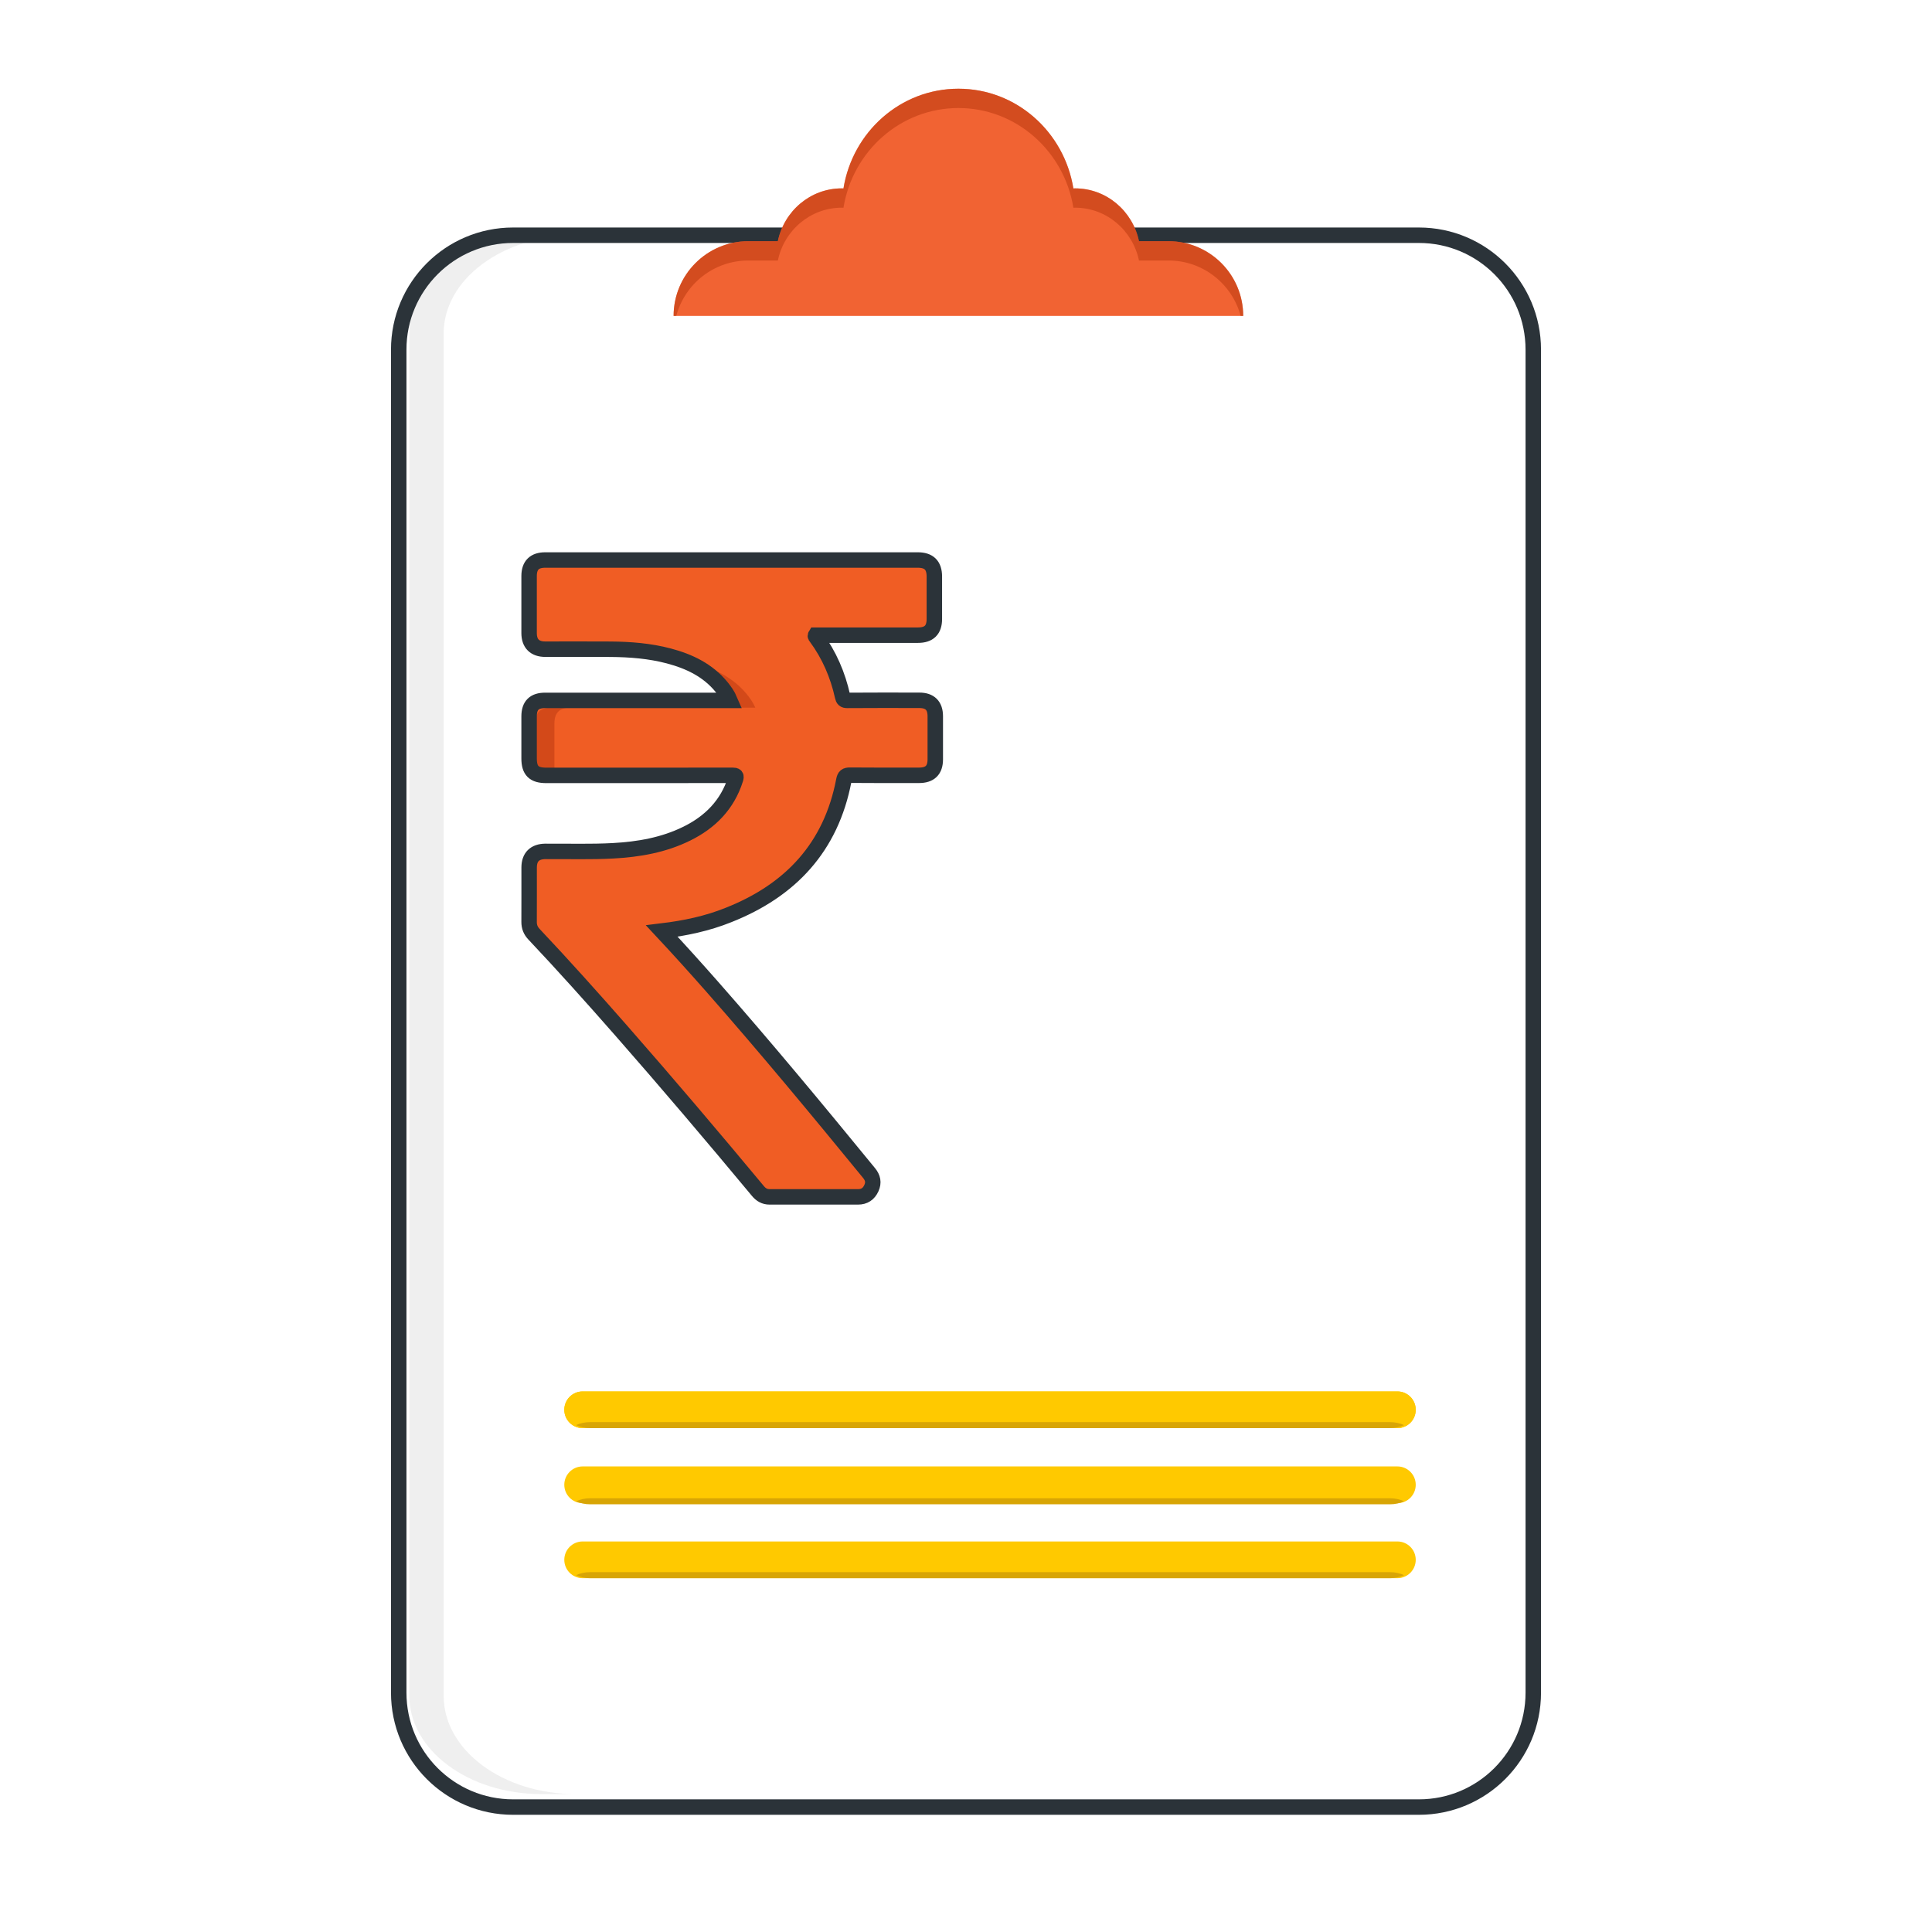 <?xml version="1.0" encoding="utf-8"?>
<!-- Generator: Adobe Illustrator 26.0.1, SVG Export Plug-In . SVG Version: 6.00 Build 0)  -->
<svg version="1.1" id="Layer_1" xmlns="http://www.w3.org/2000/svg" xmlns:xlink="http://www.w3.org/1999/xlink" x="0px" y="0px"
	 width="500px" height="500px" viewBox="0 0 500 500" style="enable-background:new 0 0 500 500;" xml:space="preserve">
<style type="text/css">
	.st0{fill:#F05D24;}
	.st1{opacity:0.6;fill:#E5E5E5;}
	.st2{fill:#17171D;}
	.st3{opacity:0.04;fill:#FFFFFF;}
	.st4{fill:none;stroke:#E5E5E5;stroke-width:3;stroke-miterlimit:10;}
	.st5{fill:#FFFFFF;}
	.st6{opacity:0.6;fill:#BF3C13;}
	.st7{fill:#E5E5E5;}
	.st8{fill-rule:evenodd;clip-rule:evenodd;fill:#F05D24;}
	.st9{fill-rule:evenodd;clip-rule:evenodd;fill:#2B3339;}
	.st10{fill:#2B3339;}
	.st11{fill:none;stroke:#606060;stroke-miterlimit:10;}
	.st12{fill:none;}
	.st13{fill:#EF5C24;}
	.st14{fill:#C33A10;}
	.st15{fill:#EF8925;}
	.st16{fill:#D37118;}
	.st17{fill:#FF7F2C;}
	.st18{fill:#FFC900;}
	.st19{fill:#D8A505;}
	.st20{opacity:0.6;}
	.st21{fill:#F8FAFB;}
	.st22{fill:none;stroke:#2B3339;stroke-width:6;stroke-miterlimit:10;}
	.st23{fill:#F16333;}
	.st24{fill:#1F1F21;}
	.st25{opacity:0.12;fill:#FFFFFF;}
	.st26{fill:#585A5A;}
	.st27{fill:#1A1C20;}
	.st28{opacity:0.11;fill:#C6C6C6;}
	.st29{opacity:0.24;}
	.st30{opacity:0.12;}
	.st31{opacity:0.1;}
	.st32{opacity:0.19;fill:#B6B6B7;}
	.st33{filter:url(#Adobe_OpacityMaskFilter);}
	.st34{mask:url(#SVGID_1_);}
	.st35{fill:url(#SVGID_00000106856308283669593930000007020970791352267681_);}
	.st36{filter:url(#Adobe_OpacityMaskFilter_00000088117704843813833140000015711879294485475004_);}
	.st37{mask:url(#SVGID_00000036930412711951458590000017155983918380434081_);}
	.st38{opacity:0.61;}
	.st39{filter:url(#Adobe_OpacityMaskFilter_00000023251767415246918610000009712341338787228551_);}
	.st40{mask:url(#SVGID_00000121963307748445665400000004986253677380827795_);}
	.st41{fill:#DDDDDD;}
	.st42{fill:url(#SVGID_00000060015691875477323610000012246830256193356425_);}
	.st43{fill:url(#SVGID_00000064320029483421054150000005722695332974083484_);}
	.st44{opacity:0.19;}
	.st45{fill:#B6B6B7;}
	.st46{fill:none;stroke:#2B3339;stroke-width:4;stroke-miterlimit:10;}
	.st47{fill:none;stroke:#2B3339;stroke-width:4;stroke-linecap:round;stroke-miterlimit:10;}
	.st48{fill:none;stroke:#2B3339;stroke-width:3.568;stroke-miterlimit:10;}
	.st49{fill:none;stroke:#FFC900;stroke-width:4;stroke-linecap:round;stroke-miterlimit:10;}
	.st50{fill:none;stroke:#F05D24;stroke-width:4;stroke-miterlimit:10;}
	.st51{fill:none;stroke:#F05D24;stroke-width:6;stroke-miterlimit:10;}
	.st52{fill:none;stroke:#F05D24;stroke-width:4;stroke-linecap:round;stroke-miterlimit:10;}
	.st53{opacity:0.21;fill:#FFFFFF;}
</style>
<path class="st18" d="M361.65,369.6H150.79c-2.62,0-4.75-2.12-4.75-4.75l0,0c0-2.62,2.12-4.75,4.75-4.75h210.85
	c2.62,0,4.75,2.12,4.75,4.75l0,0C366.39,367.48,364.27,369.6,361.65,369.6z"/>
<path class="st18" d="M361.65,369.6H150.79c-2.62,0-4.75-2.12-4.75-4.75l0,0c0-2.62,2.12-4.75,4.75-4.75h210.85
	c2.62,0,4.75,2.12,4.75,4.75l0,0C366.39,367.48,364.27,369.6,361.65,369.6z"/>
<path class="st19" d="M359.72,369.6c1.35,0,2.59-0.29,3.64-0.78c-1.05-0.49-2.29-0.78-3.64-0.78h-207c-1.35,0-2.59,0.29-3.64,0.78
	c1.05,0.49,2.3,0.78,3.64,0.78H359.72z"/>
<path class="st18" d="M361.65,389.01H150.79c-2.62,0-4.75-2.12-4.75-4.75l0,0c0-2.62,2.12-4.75,4.75-4.75h210.85
	c2.62,0,4.75,2.12,4.75,4.75l0,0C366.39,386.89,364.27,389.01,361.65,389.01z"/>
<path class="st18" d="M361.65,408.43H150.79c-2.62,0-4.75-2.12-4.75-4.75v0c0-2.62,2.12-4.75,4.75-4.75h210.85
	c2.62,0,4.75,2.12,4.75,4.75v0C366.39,406.3,364.27,408.43,361.65,408.43z"/>
<path class="st19" d="M359.72,389.31c1.35,0,2.59-0.29,3.64-0.78c-1.05-0.49-2.29-0.78-3.64-0.78h-207c-1.35,0-2.59,0.29-3.64,0.78
	c1.05,0.49,2.3,0.78,3.64,0.78H359.72z"/>
<path class="st19" d="M359.72,408.43c1.35,0,2.59-0.29,3.64-0.78c-1.05-0.49-2.29-0.78-3.64-0.78h-207c-1.35,0-2.59,0.29-3.64,0.78
	c1.05,0.49,2.3,0.78,3.64,0.78H359.72z"/>
<path class="st1" d="M114.82,438.9V86.3c0-14.04,15.31-25.41,34.19-25.41h-8.88c-18.88,0-34.19,11.38-34.19,25.41V438.9
	c0,14.04,15.31,25.41,34.19,25.41h8.88C130.13,464.32,114.82,452.94,114.82,438.9z"/>
<path class="st46" d="M132.79,60.88h234.42c16.35,0,29.6,13.25,29.6,29.6v347.59c0,16.35-13.25,29.6-29.6,29.6H132.79
	c-16.35,0-29.6-13.25-29.6-29.6V90.48C103.19,74.13,116.44,60.88,132.79,60.88z"/>
<path class="st23" d="M302.4,62.42h-7.64c-1.63-7.81-8.41-13.67-16.54-13.67c-0.15,0-0.29,0.02-0.44,0.02
	c-2.36-14.64-14.76-25.81-29.75-25.81c-14.99,0-27.39,11.18-29.75,25.81c-0.15,0-0.29-0.02-0.44-0.02
	c-8.13,0-14.91,5.86-16.54,13.67h-7.64c-10.68,0-19.34,8.66-19.34,19.34h36.54h13.96h10.53h25.34h10.53h13.96h36.54
	C321.74,71.08,313.08,62.42,302.4,62.42z"/>
<path class="st6" d="M193.67,67.42h7.64c1.63-7.81,8.41-13.67,16.54-13.67c0.15,0,0.29,0.02,0.44,0.02
	c2.36-14.64,14.76-25.81,29.75-25.81c14.99,0,27.39,11.18,29.75,25.81c0.15,0,0.29-0.02,0.44-0.02c8.13,0,14.91,5.86,16.54,13.67
	h7.64c8.95,0,16.46,6.09,18.67,14.34h0.68c0-10.68-8.66-19.34-19.34-19.34h-7.64c-1.63-7.81-8.41-13.67-16.54-13.67
	c-0.15,0-0.29,0.02-0.44,0.02c-2.36-14.64-14.76-25.81-29.75-25.81c-14.99,0-27.39,11.18-29.75,25.81c-0.15,0-0.29-0.02-0.44-0.02
	c-8.13,0-14.91,5.86-16.54,13.67h-7.64c-10.68,0-19.34,8.66-19.34,19.34h0.68C177.21,73.51,184.72,67.42,193.67,67.42z"/>
<path class="st0" d="M163.69,220.19c6.62-0.36,13.07-1.48,19.08-4.45c6.06-2.99,10.48-7.48,12.57-14.05
	c0.28-0.87,0.13-1.03-0.76-1.03c-1.64,0-3.28,0-4.93,0c0.82,0.01,0.96,0.18,0.69,1.02c-2.09,6.57-6.51,11.06-12.57,14.05
	c-6.01,2.97-12.47,4.08-19.08,4.45c-2.18,0.12-4.35,0.16-6.53,0.17C156.01,220.38,159.85,220.4,163.69,220.19z"/>
<path class="st0" d="M141.94,163.87c-0.01-4.92-0.01-9.85,0-14.77c0.01-2.78,1.38-4.14,4.18-4.14c30.47,0,60.93,0,91.4,0
	c0,0,0,0,0,0c-32.13,0-64.26,0-96.4,0c-2.8,0-4.18,1.35-4.18,4.14c-0.01,4.92-0.01,9.85,0,14.77c0,2.72,1.47,4.16,4.19,4.17
	c1.64,0,3.28,0,4.92-0.01C143.38,167.99,141.94,166.55,141.94,163.87z"/>
<path class="st0" d="M201.12,308.22c-11.64-14-23.42-27.88-35.43-41.57c-7.37-8.4-14.83-16.73-22.5-24.86
	c-0.87-0.92-1.28-1.93-1.27-3.19c0.03-4.7,0-9.4,0.01-14.1c0.01-2.68,1.46-4.1,4.15-4.14c-1.65-0.01-3.29-0.02-4.94,0
	c-2.74,0.02-4.21,1.44-4.21,4.15c-0.01,4.7,0.01,9.4-0.01,14.1c-0.01,1.26,0.4,2.27,1.27,3.19c7.67,8.13,15.13,16.46,22.5,24.86
	c12.01,13.69,23.79,27.57,35.43,41.57c0.81,0.97,1.76,1.54,3.04,1.54c1.67,0,3.33,0,5,0C202.88,309.76,201.93,309.19,201.12,308.22z
	"/>
<path class="st0" d="M232.84,181.27c-2.91,0-5.82,0-8.72,0.01c0.05,0,0.09,0.02,0.15,0.02
	C227.13,181.28,229.99,181.27,232.84,181.27z"/>
<path class="st0" d="M224.54,200.67c2.82,0.01,5.64,0.02,8.45,0.01c-2.68,0-5.35-0.01-8.03-0.03
	C224.81,200.65,224.67,200.66,224.54,200.67z"/>
<path class="st0" d="M146.05,168.03c0.03,0,0.05,0.01,0.08,0.01c1.69,0,3.37,0,5.06-0.01C149.47,168.03,147.76,168.02,146.05,168.03
	z"/>
<path class="st0" d="M146.35,200.68c0.01,0,0.02,0,0.04,0c14.42,0,28.85,0,43.27-0.02c-0.03,0-0.05,0-0.07,0
	C175.18,200.69,160.76,200.68,146.35,200.68z"/>
<path class="st0" d="M152.16,220.36c-2-0.01-4.01-0.03-6.01-0.01c-0.02,0-0.04,0-0.06,0C148.11,220.36,150.14,220.37,152.16,220.36z
	"/>
<path class="st0" d="M171.27,240.95c4.52,4.84,8.8,9.59,13.03,14.39c13.89,15.78,27.3,31.97,40.61,48.24
	c0.99,1.21,1.27,2.44,0.61,3.9c-0.69,1.51-1.81,2.27-3.47,2.27c-7.63-0.01-15.25-0.01-22.88,0c-1.29,0-2.24-0.56-3.04-1.54
	c-11.64-14-23.42-27.88-35.43-41.57c-7.37-8.4-14.83-16.73-22.5-24.86c-0.87-0.92-1.28-1.93-1.27-3.19c0.03-4.7,0-9.4,0.01-14.1
	c0.01-2.71,1.48-4.13,4.21-4.15c5.85-0.04,11.7,0.16,17.54-0.16c6.62-0.36,13.08-1.48,19.08-4.45c6.06-2.99,10.48-7.48,12.57-14.05
	c0.28-0.87,0.13-1.03-0.76-1.03c-16.07,0.03-32.13,0.02-48.2,0.02c-3.21,0-4.45-1.22-4.45-4.4c0-3.63-0.01-7.26,0-10.88
	c0.01-2.83,1.33-4.13,4.15-4.13c15.55,0,31.1,0,46.64,0c0.36,0,0.72,0,1.2,0c-0.57-1.34-1.33-2.41-2.16-3.44
	c-3.57-4.38-8.38-6.66-13.7-8.07c-4.94-1.3-9.98-1.69-15.06-1.73c-5.63-0.04-11.25-0.01-16.88-0.01c-2.72,0-4.19-1.45-4.19-4.17
	c-0.01-4.92-0.01-9.85,0-14.77c0.01-2.78,1.38-4.14,4.18-4.14c32.13,0,64.26,0,96.4,0c2.92,0,4.29,1.37,4.3,4.27
	c0,3.66,0,7.33,0,10.99c0,2.84-1.38,4.19-4.24,4.19c-8.48,0-16.95,0-25.43,0c-0.37,0-0.73,0-1.07,0c-0.16,0.26,0.04,0.38,0.13,0.51
	c3.41,4.62,5.63,9.78,6.86,15.37c0.16,0.72,0.39,1.01,1.21,1c6.22-0.05,12.44-0.03,18.66-0.02c2.72,0,4.1,1.36,4.12,4.08
	c0.01,3.74,0.01,7.48,0,11.22c-0.01,2.78-1.39,4.11-4.2,4.11c-5.96,0-11.92,0.03-17.88-0.03c-1.06-0.01-1.38,0.27-1.59,1.33
	c-3.3,17.3-13.78,28.49-29.85,34.85C183.05,239.01,177.32,240.22,171.27,240.95z"/>
<path class="st6" d="M143.48,198.15c0-3.63-0.01-7.26,0-10.88c0.01-2.83,1.33-4.13,4.15-4.13c15.55,0,31.1,0,46.64,0
	c0.36,0,0.72,0,1.2,0c-0.57-1.34-1.33-2.41-2.16-3.44c-3.57-4.38-8.38-6.66-13.7-8.07c-4.94-1.3-9.98-1.69-15.06-1.73
	c-3.94-0.03-7.88-0.02-11.82-0.02c2.27,0,4.55,0,6.82,0.02c5.08,0.04,10.13,0.42,15.06,1.73c5.32,1.41,10.13,3.69,13.7,8.07
	c0.83,1.02,1.59,2.1,2.16,3.44c-0.48,0-0.84,0-1.2,0c-15.55,0-31.1,0-46.64,0c-2.82,0-4.14,1.3-4.15,4.13
	c-0.01,3.63-0.01,7.26,0,10.88c0,3.17,1.25,4.4,4.45,4.4c1.65,0,3.31,0,4.96,0C144.72,202.54,143.48,201.31,143.48,198.15z"/>
<path class="st46" d="M171.27,240.95c4.52,4.84,8.8,9.59,13.03,14.39c13.89,15.78,27.3,31.97,40.61,48.24
	c0.99,1.21,1.27,2.44,0.61,3.9c-0.69,1.51-1.81,2.27-3.47,2.27c-7.63-0.01-15.25-0.01-22.88,0c-1.29,0-2.24-0.56-3.04-1.54
	c-11.64-14-23.42-27.88-35.43-41.57c-7.37-8.4-14.83-16.73-22.5-24.86c-0.87-0.92-1.28-1.93-1.27-3.19c0.03-4.7,0-9.4,0.01-14.1
	c0.01-2.71,1.48-4.13,4.21-4.15c5.85-0.04,11.7,0.16,17.54-0.16c6.62-0.36,13.08-1.48,19.08-4.45c6.06-2.99,10.48-7.48,12.57-14.05
	c0.28-0.87,0.13-1.03-0.76-1.03c-16.07,0.03-32.13,0.02-48.2,0.02c-3.21,0-4.45-1.22-4.45-4.4c0-3.63-0.01-7.26,0-10.88
	c0.01-2.83,1.33-4.13,4.15-4.13c15.55,0,31.1,0,46.64,0c0.36,0,0.72,0,1.2,0c-0.57-1.34-1.33-2.41-2.16-3.44
	c-3.57-4.38-8.38-6.66-13.7-8.07c-4.94-1.3-9.98-1.69-15.06-1.73c-5.63-0.04-11.25-0.01-16.88-0.01c-2.72,0-4.19-1.45-4.19-4.17
	c-0.01-4.92-0.01-9.85,0-14.77c0.01-2.78,1.38-4.14,4.18-4.14c32.13,0,64.26,0,96.4,0c2.92,0,4.29,1.37,4.3,4.27
	c0,3.66,0,7.33,0,10.99c0,2.84-1.38,4.19-4.24,4.19c-8.48,0-16.95,0-25.43,0c-0.37,0-0.73,0-1.07,0c-0.16,0.26,0.04,0.38,0.13,0.51
	c3.41,4.62,5.63,9.78,6.86,15.37c0.16,0.72,0.39,1.01,1.21,1c6.22-0.05,12.44-0.03,18.66-0.02c2.72,0,4.1,1.36,4.12,4.08
	c0.01,3.74,0.01,7.48,0,11.22c-0.01,2.78-1.39,4.11-4.2,4.11c-5.96,0-11.92,0.03-17.88-0.03c-1.06-0.01-1.38,0.27-1.59,1.33
	c-3.3,17.3-13.78,28.49-29.85,34.85C183.05,239.01,177.32,240.22,171.27,240.95z"/>
</svg>
